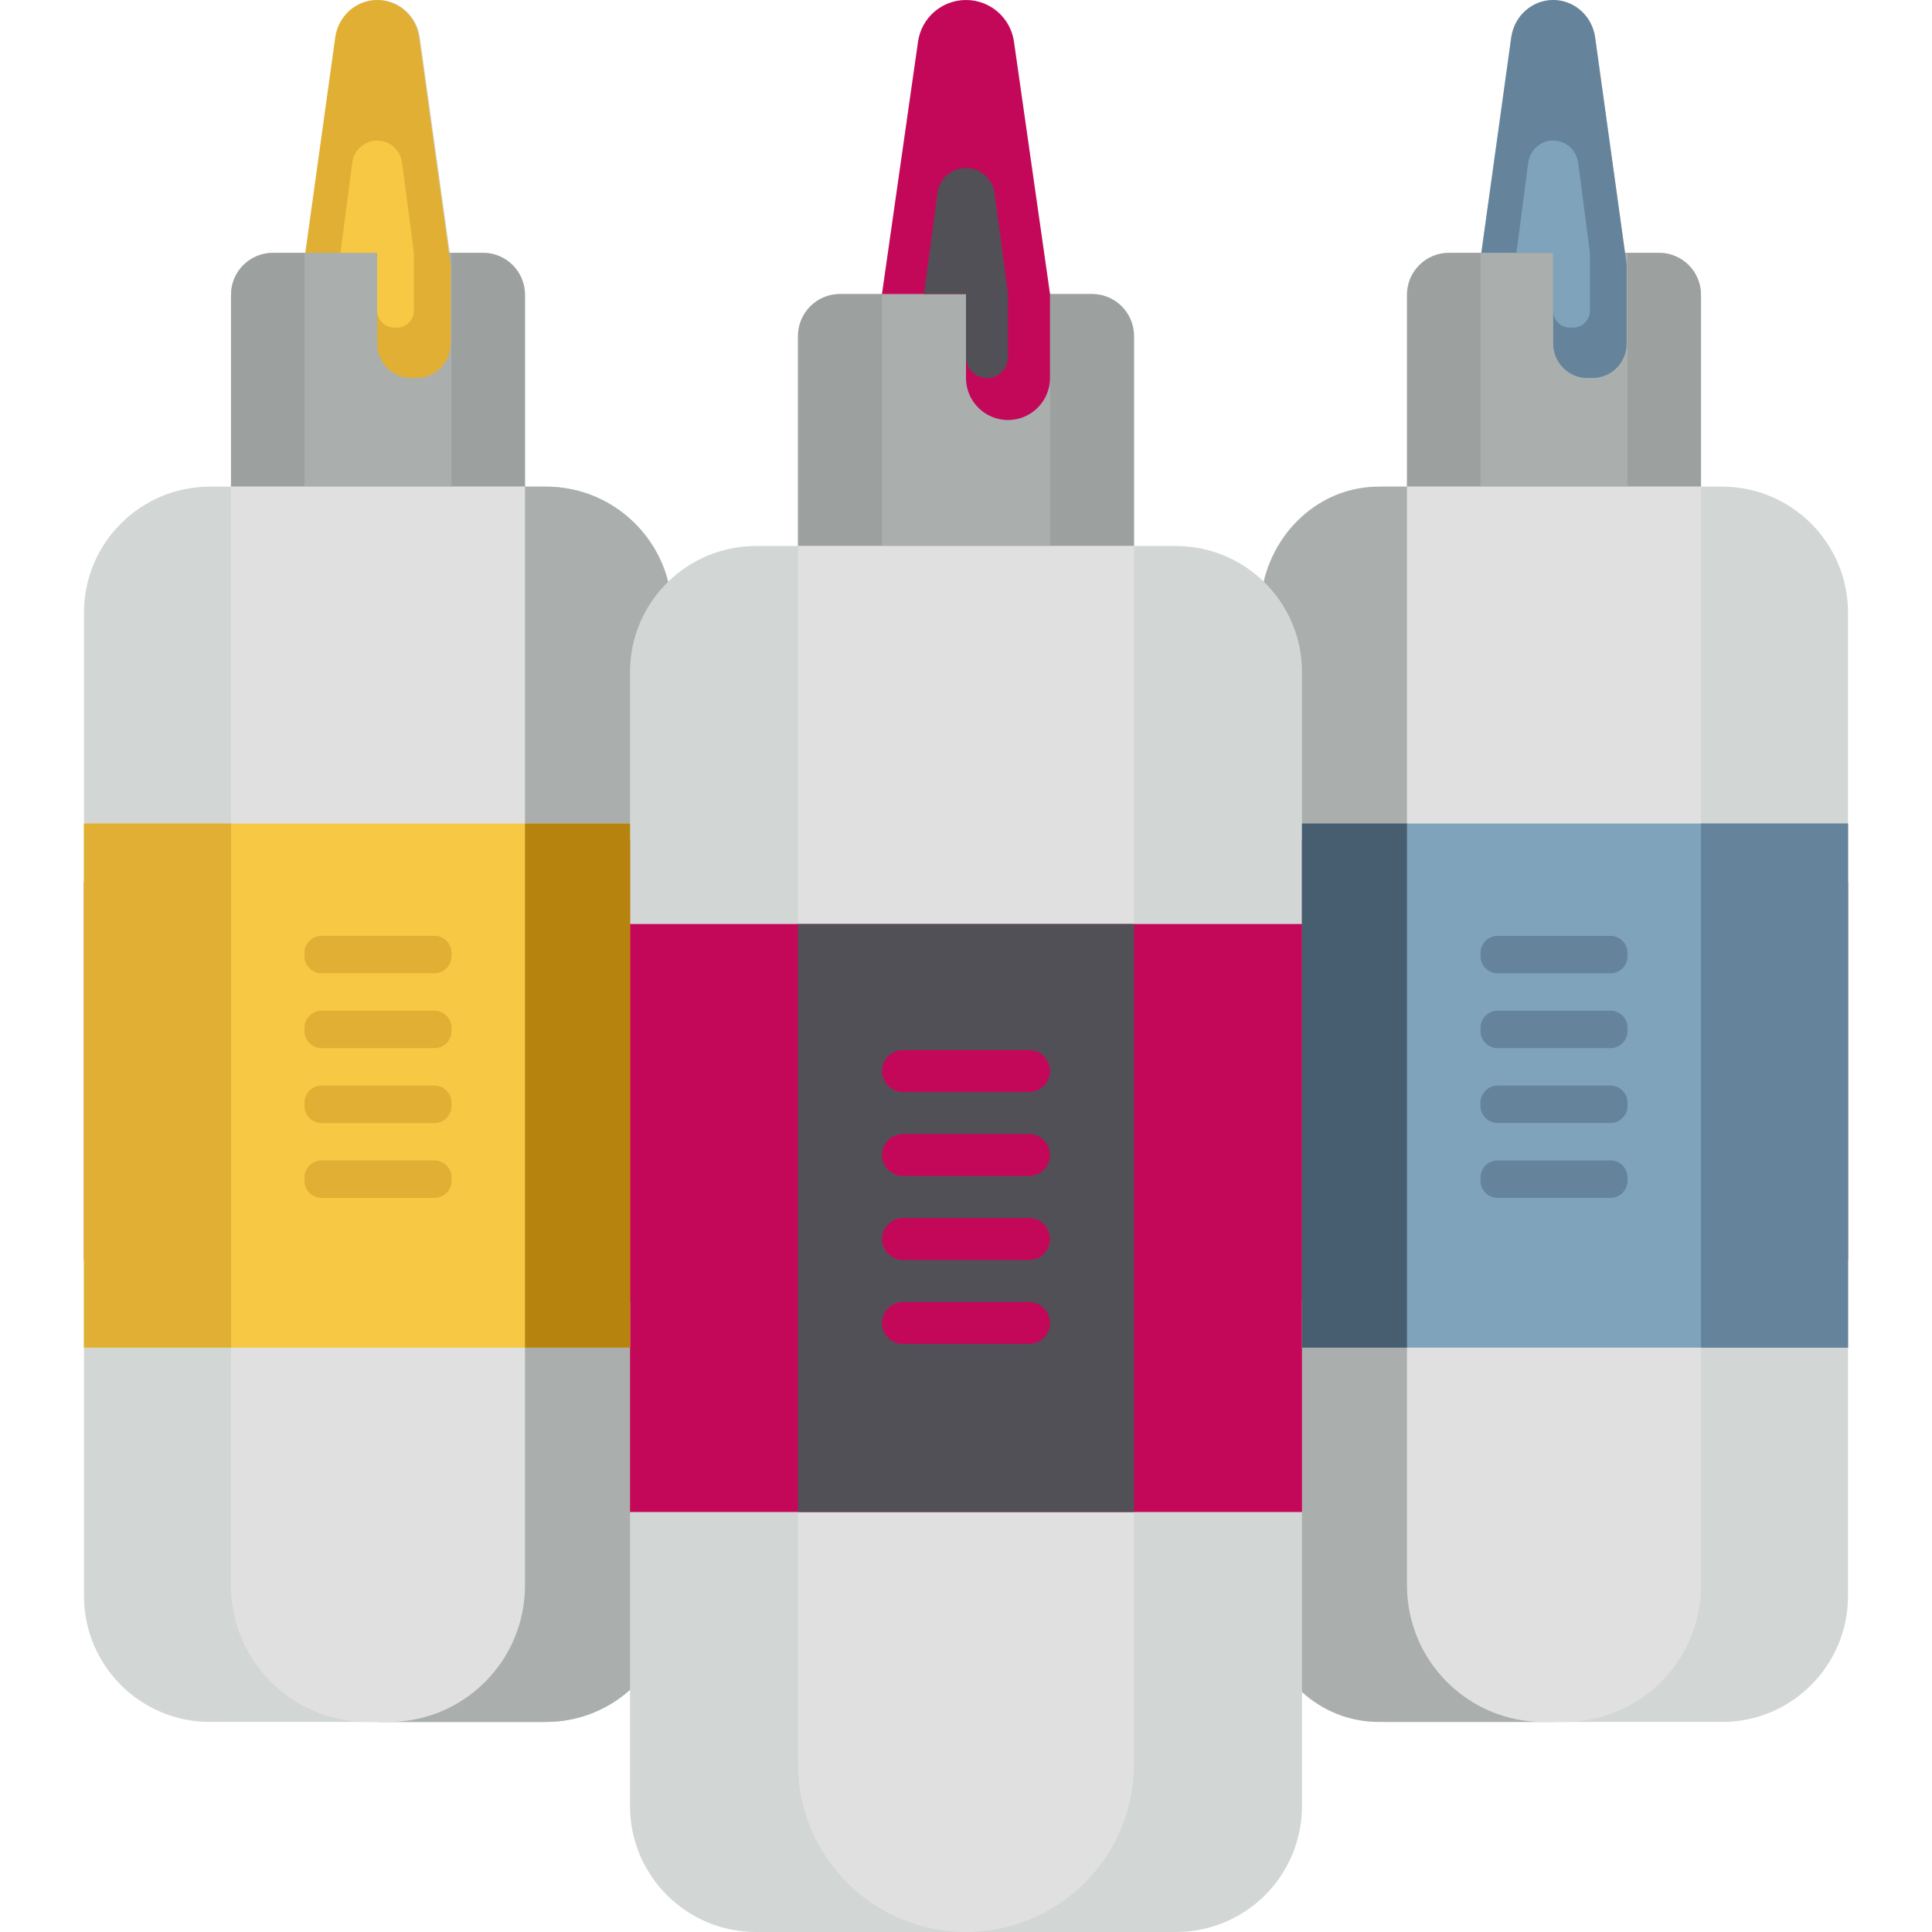 <!DOCTYPE svg PUBLIC "-//W3C//DTD SVG 1.1//EN" "http://www.w3.org/Graphics/SVG/1.1/DTD/svg11.dtd">
<!-- Uploaded to: SVG Repo, www.svgrepo.com, Transformed by: SVG Repo Mixer Tools -->
<svg height="800px" width="800px" version="1.1" id="Layer_1" xmlns="http://www.w3.org/2000/svg" xmlns:xlink="http://www.w3.org/1999/xlink" viewBox="0 0 459.996 459.996" xml:space="preserve" fill="#000000">
<g id="SVGRepo_bgCarrier" stroke-width="0"/>
<g id="SVGRepo_tracerCarrier" stroke-linecap="round" stroke-linejoin="round"/>
<g id="SVGRepo_iconCarrier"> <g id="XMLID_1603_"> <g id="Bottles"> <path id="XMLID_1339_" style="fill:#D2D6D5;" d="M439.998,145.863v234.124c0,16.569-13.431,30-30,30h-80 c-7.685,0-14.692-2.893-20-7.645v27.654c0,16.569-13.431,30-30,30h-100c-16.569,0-30-13.431-30-30v-27.655 c-5.308,4.752-12.315,7.645-20,7.645h-80c-16.569,0-30-13.431-30-30V145.863c0-16.568,13.431-30,30-30h5v-45.67 c0-5.523,4.477-10,10-10h7.89l7.123-51.282c0.71-5.113,4.967-8.91,9.987-8.91s9.277,3.797,9.987,8.91l7.123,51.283h7.89 c5.523,0,10,4.477,10,10v45.669h5c14.029,0,25.806,9.631,29.087,22.641c5.404-5.257,12.778-8.5,20.913-8.5h10v-50 c0-5.523,4.477-10,10-10h10l8.586-60.097c0.812-5.68,5.676-9.899,11.414-9.899s10.603,4.219,11.414,9.899l8.586,60.097h10 c5.523,0,10,4.477,10,10v50h10c8.135,0,15.509,3.243,20.913,8.5c3.282-13.01,15.058-22.641,29.087-22.641h5v-45.67 c0-5.523,4.477-10,10-10h7.695l7.123-51.283c0.71-5.112,4.967-8.91,9.987-8.91s9.277,3.797,9.987,8.91l7.123,51.283h8.085 c5.523,0,10,4.477,10,10v45.669h5C426.567,115.863,439.998,129.294,439.998,145.863z"/> <path id="XMLID_244_" style="fill:#9CA09E;" d="M199.998,70.003h60c5.523,0,10,4.477,10,10v50h-80v-50 C189.998,74.48,194.476,70.003,199.998,70.003z"/> <path id="XMLID_446_" style="fill:#9CA09E;" d="M404.998,70.193v45.669h-70V70.193c0-5.523,4.477-10,10-10h50 C400.521,60.193,404.998,64.67,404.998,70.193z"/> <path id="XMLID_450_" style="fill:#9CA09E;" d="M124.998,70.193v45.669h-70V70.193c0-5.523,4.477-10,10-10h50 C120.521,60.193,124.998,64.67,124.998,70.193z"/> <path id="XMLID_474_" style="fill:#AAAFAD;" d="M107.498,130.193h-35v-70h35V130.193z"/> <path id="XMLID_489_" style="fill:#AAAFAD;" d="M387.498,130.193h-35v-70h35V130.193z"/> <path id="XMLID_452_" style="fill:#AAAFAD;" d="M249.998,140.003h-40v-70h40V140.003z"/> <path id="XMLID_1836_" style="fill:#E0E0E0;" d="M229.998,459.996L229.998,459.996c-22.091,0-40-17.909-40-40V130.003h80v289.993 C269.998,442.087,252.09,459.996,229.998,459.996z"/> <path id="XMLID_761_" style="fill:#AAAFAD;" d="M369.998,115.863v294.124h-41.765c-6.953,0-13.315-2.675-18.235-7.104v-242.88 c0-8.456-3.504-16.089-9.132-21.542c3.102-12.989,14.178-22.598,27.367-22.598h4.706 C332.939,115.863,369.998,115.863,369.998,115.863z"/> <path id="XMLID_9_" style="fill:#AAAFAD;" d="M149.998,402.341c-5.308,4.752-12.315,7.645-20,7.645v0.015h-40V115.863h35h5 c14.029,0,25.806,9.631,29.088,22.641c-5.603,5.45-9.088,13.066-9.088,21.5V402.341z"/> <path id="XMLID_506_" style="fill:#E0E0E0;" d="M92.498,409.987h-5c-17.949,0-32.5-14.551-32.5-32.5V115.863h70v261.624 C124.998,395.436,110.448,409.987,92.498,409.987z"/> <path id="XMLID_496_" style="fill:#E0E0E0;" d="M334.998,377.487V115.863h70v261.624c0,17.949-14.551,32.5-32.5,32.5h-5 C349.549,409.987,334.998,395.436,334.998,377.487z"/> </g> <g id="Black_label"> <path id="XMLID_1834_" style="fill:#c40859;" d="M439.998,300.001l-130,10v49.997h-160v-49.997l-130-10v-90l130-10v20h160v-20 l130,10V300.001z"/> <path id="XMLID_1832_" style="fill:#515056;" d="M269.998,359.998h-80V220.001h80V359.998z"/> <path id="XMLID_1793_" style="fill:#c40859;" d="M244.999,299.999h-30c-2.761,0-5-2.239-5-5l0,0c0-2.761,2.239-5,5-5h30 c2.761,0,5,2.239,5,5l0,0C249.998,297.761,247.76,299.999,244.999,299.999z"/> <path id="XMLID_1790_" style="fill:#c40859;" d="M244.999,280h-30c-2.761,0-5-2.239-5-5l0,0c0-2.761,2.239-5,5-5h30 c2.761,0,5,2.239,5,5l0,0C249.998,277.761,247.76,280,244.999,280z"/> <path id="XMLID_1765_" style="fill:#c40859;" d="M244.999,260h-30c-2.761,0-5-2.239-5-5l0,0c0-2.761,2.239-5,5-5h30 c2.761,0,5,2.239,5,5l0,0C249.998,257.762,247.76,260,244.999,260z"/> <path id="XMLID_1763_" style="fill:#c40859;" d="M244.999,319.999h-30c-2.761,0-5-2.239-5-5l0,0c0-2.761,2.239-5,5-5h30 c2.761,0,5,2.239,5,5l0,0C249.998,317.76,247.76,319.999,244.999,319.999z"/> </g> <g id="Black_drip"> <path id="XMLID_1761_" style="fill:#c40859;" d="M249.998,70.005v19.999c0,5.523-4.477,10-10,10s-10-4.477-10-10V70.005h-20 l8.586-60.099c0.812-5.68,5.676-9.899,11.414-9.899s10.603,4.219,11.414,9.899L249.998,70.005z"/> <path id="XMLID_1759_" style="fill:#515056;" d="M239.998,70.005v15c0,2.761-2.239,5-5,5s-5-2.239-5-5v-15h-10l3.207-24.052 c0.454-3.405,3.358-5.947,6.793-5.947s6.339,2.543,6.793,5.947L239.998,70.005z"/> </g> <g id="Blue_label"> <path id="XMLID_1823_" style="fill:#7FA3BA;" d="M309.998,196.078h130v124.78h-130V196.078z"/> <path id="XMLID_1820_" style="fill:#475E70;" d="M309.998,196.078h25v124.78h-25V196.078z"/> <path id="XMLID_1818_" style="fill:#65849B;" d="M439.998,196.078h-35v124.78h35V196.078z"/> <path id="XMLID_1808_" style="fill:#65849B;" d="M352.498,263.319v-0.788c0-2.244,1.819-4.063,4.063-4.063h26.875 c2.244,0,4.063,1.819,4.063,4.063v0.788c0,2.244-1.819,4.063-4.063,4.063h-26.875 C354.317,267.381,352.498,265.562,352.498,263.319z"/> <path id="XMLID_1806_" style="fill:#65849B;" d="M352.498,245.493v-0.788c0-2.244,1.819-4.063,4.063-4.063h26.875 c2.244,0,4.063,1.819,4.063,4.063v0.788c0,2.244-1.819,4.062-4.063,4.062h-26.875 C354.317,249.555,352.498,247.737,352.498,245.493z"/> <path id="XMLID_1797_" style="fill:#65849B;" d="M352.498,227.667v-0.788c0-2.244,1.819-4.063,4.063-4.063h26.875 c2.244,0,4.063,1.819,4.063,4.063v0.788c0,2.244-1.819,4.062-4.063,4.062h-26.875C354.317,231.73,352.498,229.911,352.498,227.667 z"/> <path id="XMLID_1795_" style="fill:#65849B;" d="M352.498,281.144v-0.788c0-2.244,1.819-4.063,4.063-4.063h26.875 c2.244,0,4.063,1.819,4.063,4.063v0.788c0,2.244-1.819,4.063-4.063,4.063h-26.875 C354.317,285.207,352.498,283.388,352.498,281.144z"/> </g> <g id="Blue_drip"> <path id="XMLID_1737_" style="fill:#65849B;" d="M387.303,63.001v18.796c0,4.531-3.638,8.204-8.125,8.204h-1.25 c-4.487,0-8.125-3.673-8.125-8.204V63.001v-2.808h-17.11l7.123-51.283c0.71-5.112,4.967-8.91,9.987-8.91s9.277,3.797,9.987,8.91 L387.303,63.001z"/> <path id="XMLID_1735_" style="fill:#7FA3BA;" d="M378.553,60.193v13.763c0,2.244-1.819,4.063-4.063,4.063h-0.625 c-2.244,0-4.063-1.819-4.063-4.063V60.193h-8.75l2.806-21.438c0.397-3.035,2.938-5.301,5.944-5.301s5.547,2.266,5.944,5.301 L378.553,60.193z"/> </g> <g id="Yellow_label"> <path id="XMLID_1829_" style="fill:#F7C843;" d="M149.998,320.858h-130v-124.78h130V320.858z"/> <path id="XMLID_1827_" style="fill:#B7830F;" d="M149.998,320.858h-25v-124.78h25V320.858z"/> <path id="XMLID_1825_" style="fill:#E0AF34;" d="M19.998,320.858h35v-124.78h-35C19.998,196.078,19.998,320.858,19.998,320.858z"/> <path id="XMLID_1816_" style="fill:#E0AF34;" d="M103.436,267.381H76.561c-2.244,0-4.062-1.819-4.062-4.063v-0.788 c0-2.244,1.819-4.063,4.062-4.063h26.875c2.244,0,4.063,1.819,4.063,4.063v0.788C107.498,265.562,105.68,267.381,103.436,267.381z "/> <path id="XMLID_1814_" style="fill:#E0AF34;" d="M103.436,249.555H76.561c-2.244,0-4.062-1.819-4.062-4.062v-0.788 c0-2.244,1.819-4.063,4.062-4.063h26.875c2.244,0,4.063,1.819,4.063,4.063v0.788C107.498,247.737,105.68,249.555,103.436,249.555z "/> <path id="XMLID_1812_" style="fill:#E0AF34;" d="M103.436,231.73H76.561c-2.244,0-4.062-1.819-4.062-4.062v-0.788 c0-2.244,1.819-4.063,4.062-4.063h26.875c2.244,0,4.063,1.819,4.063,4.063v0.788C107.498,229.911,105.68,231.73,103.436,231.73z"/> <path id="XMLID_1810_" style="fill:#E0AF34;" d="M103.436,285.207H76.561c-2.244,0-4.062-1.819-4.062-4.063v-0.788 c0-2.244,1.819-4.063,4.062-4.063h26.875c2.244,0,4.063,1.819,4.063,4.063v0.788C107.498,283.388,105.68,285.207,103.436,285.207z "/> </g> <g id="Yellow_drip"> <path id="XMLID_1757_" style="fill:#E0AF34;" d="M107.303,63.001v18.796c0,4.531-3.638,8.204-8.125,8.204h-1.25 c-4.487,0-8.125-3.673-8.125-8.204V63.001v-2.808h-17.11l7.123-51.282c0.71-5.113,4.967-8.91,9.987-8.91s9.277,3.797,9.987,8.91 L107.303,63.001z"/> <path id="XMLID_1753_" style="fill:#F7C843;" d="M98.553,60.193v13.763c0,2.244-1.819,4.063-4.063,4.063h-0.625 c-2.244,0-4.063-1.819-4.063-4.063V60.193h-8.75l2.806-21.438c0.397-3.035,2.938-5.301,5.944-5.301s5.547,2.266,5.944,5.301 L98.553,60.193z"/> </g> </g> </g>
</svg>
